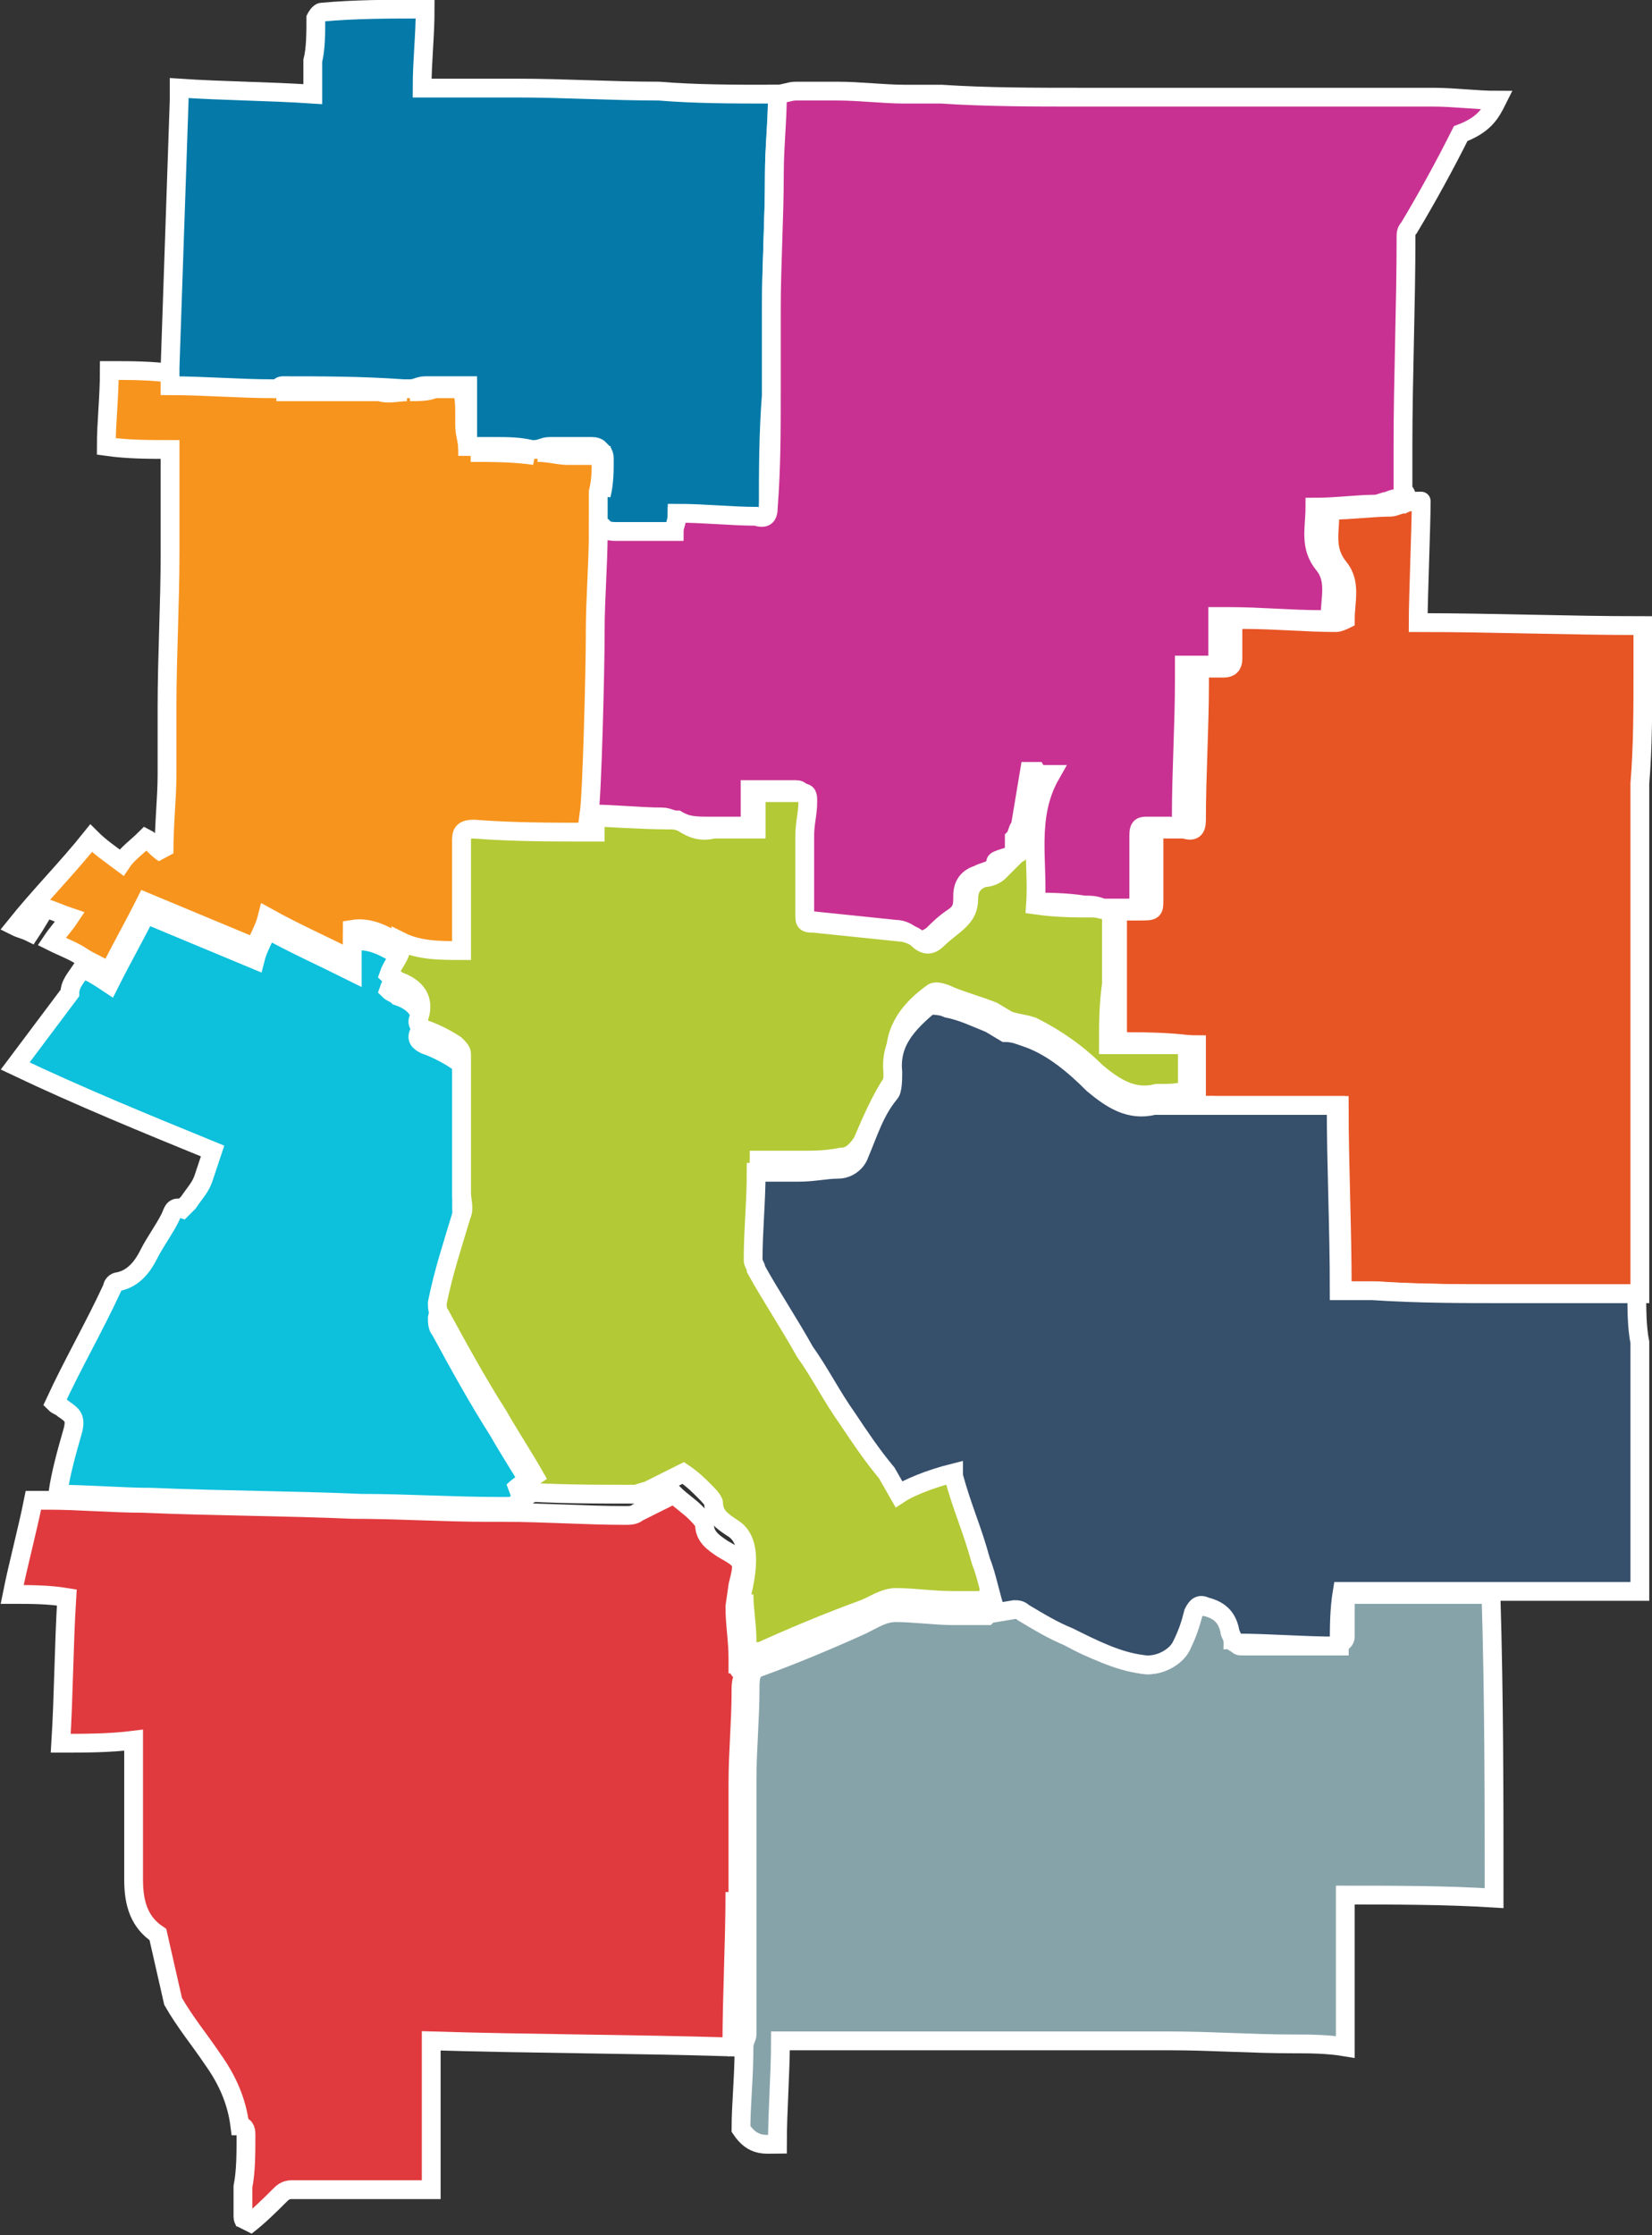 <?xml version="1.0" encoding="utf-8"?>
<!-- Generator: Adobe Illustrator 27.0.0, SVG Export Plug-In . SVG Version: 6.00 Build 0)  -->
<svg version="1.1" id="Layer_1" xmlns="http://www.w3.org/2000/svg" xmlns:xlink="http://www.w3.org/1999/xlink" x="0px" y="0px"
	 viewBox="0 0 54.4 73.6" style="enable-background:new 0 0 54.4 73.6;" xml:space="preserve">
<rect x="0" y="0" width="54.4" height="73.6" fill="#333333" stroke="none"/>
<style type="text/css">
	.st0{fill:#E75525;}
	.st1{fill:none;stroke:#FFFFFF;stroke-width:0.619;stroke-linecap:round;stroke-miterlimit:2;}
	.st2{fill:#F7941D;}
	.st3{fill:#0DC0DC;}
	.st4{fill:#87A3AA;}
	.st5{fill:#E03A3E;}
	.st6{fill:#676868;}
	.st7{fill:#057AA8;}
	.st8{fill:#C83192;}
	.st9{fill:#587788;}
	.st10{fill:#B3C935;}
	.st11{fill:#364F6B;}
</style>
<path class="st0" d="M46.8,16.5c0,0.8-0.1,3.2-0.1,4c2.5,0,4.9,0.1,7.4,0.1c0,0.5,0,1,0,1.5c0,1.2,0,2.5-0.1,3.7c0,1.8,0,3.5,0,5.3
	c0,1.3,0,2.6,0,3.9c0,2.4,0,4.8,0,7.2c0,0.1,0,0.2,0,0.4c-1.4,0-2.8,0-4.2,0c-1.5,0-3,0-4.5-0.1c-0.4,0-0.7,0-1.1,0
	c0-2.1-0.1-4.1-0.1-6.1c-1.3,0-2.6,0-3.9,0c-0.3,0-0.6,0-0.8,0c0-0.7,0-1.4,0-2c-0.8,0-1.5-0.1-2.2-0.1c-0.3,0-0.4-0.1-0.4-0.4
	c0-0.5,0-1,0-1.5c0-0.8,0-1.6,0-2.4c0.2,0,0.5,0,0.7,0c0.5,0,0.5,0,0.5-0.4c0-0.7,0-1.3,0-2c0-0.3,0.1-0.3,0.3-0.3
	c0.2,0,0.5,0,0.7,0c0.3,0.1,0.4,0,0.4-0.3c0-1.5,0.1-3,0.1-4.5c0-0.1,0-0.3,0-0.5c0.3,0,0.5,0,0.8,0c0.2,0,0.3-0.1,0.3-0.3
	c0-0.4,0-0.8,0-1.3c0.2,0,0.3,0,0.4,0c1,0,2,0.1,3,0.1c0.1,0,0.3-0.1,0.3-0.1c0-0.6,0.2-1.2-0.2-1.7c-0.5-0.6-0.3-1.2-0.3-1.9
	c0.7,0,1.4-0.1,2-0.1c0.1,0,0.3-0.1,0.4-0.1C46.4,16.5,46.6,16.5,46.8,16.5"/>
<path class="st1" d="M46.8,16.5c0,0.8-0.1,3.2-0.1,4c2.5,0,4.9,0.1,7.4,0.1c0,0.5,0,1,0,1.5c0,1.2,0,2.5-0.1,3.7c0,1.8,0,3.5,0,5.3
	c0,1.3,0,2.6,0,3.9c0,2.4,0,4.8,0,7.2c0,0.1,0,0.2,0,0.4c-1.4,0-2.8,0-4.2,0c-1.5,0-3,0-4.5-0.1c-0.4,0-0.7,0-1.1,0
	c0-2.1-0.1-4.1-0.1-6.1c-1.3,0-2.6,0-3.9,0c-0.3,0-0.6,0-0.8,0c0-0.7,0-1.4,0-2c-0.8,0-1.5-0.1-2.2-0.1c-0.3,0-0.4-0.1-0.4-0.4
	c0-0.5,0-1,0-1.5c0-0.8,0-1.6,0-2.4c0.2,0,0.5,0,0.7,0c0.5,0,0.5,0,0.5-0.4c0-0.7,0-1.3,0-2c0-0.3,0.1-0.3,0.3-0.3
	c0.2,0,0.5,0,0.7,0c0.3,0.1,0.4,0,0.4-0.3c0-1.5,0.1-3,0.1-4.5c0-0.1,0-0.3,0-0.5c0.3,0,0.5,0,0.8,0c0.2,0,0.3-0.1,0.3-0.3
	c0-0.4,0-0.8,0-1.3c0.2,0,0.3,0,0.4,0c1,0,2,0.1,3,0.1c0.1,0,0.3-0.1,0.3-0.1c0-0.6,0.2-1.2-0.2-1.7c-0.5-0.6-0.3-1.2-0.3-1.9
	c0.7,0,1.4-0.1,2-0.1c0.1,0,0.3-0.1,0.4-0.1C46.4,16.5,46.6,16.5,46.8,16.5"/>
<path class="st2" d="M19.8,17.6v0.1c0,1.1-0.1,2.2-0.1,3.3v0.1c0,1.1,0,2.3,0,3.4c0,1-0.1,2-0.1,3c-0.1,0-0.2,0-0.2,0
	c-1.3,0-2.5,0-3.8-0.1c-0.3,0-0.4,0.1-0.4,0.3c0,0.9,0,1.9,0,2.8c0,0.3,0,0.6,0,0.9c-0.7,0-1.4,0-2-0.3c-0.5-0.3-1-0.6-1.6-0.5
	c0,0.3,0,0.7,0,1c-1-0.5-1.9-0.9-2.8-1.4c-0.1,0.4-0.3,0.7-0.4,1c-1.2-0.5-2.4-1-3.6-1.5C4.4,30.5,4,31.2,3.6,32
	c-0.3-0.2-0.6-0.3-0.9-0.5s-0.6-0.3-1-0.5c0.2-0.3,0.4-0.5,0.6-0.8C2,30.1,1.8,30,1.5,29.9c-0.2,0.3-0.3,0.5-0.5,0.8
	c-0.2-0.1-0.3-0.1-0.5-0.2c0.8-1,1.7-1.9,2.5-2.9c0.3,0.3,0.6,0.5,1,0.8c0.2-0.3,0.5-0.5,0.8-0.8c0.2,0.1,0.3,0.3,0.6,0.5
	c0-1,0.1-1.8,0.1-2.6c0-0.7,0-1.5,0-2.2c0-1.7,0.1-3.4,0.1-5.1c0-1.1,0-2.1,0-3.2c0-0.1,0-0.1,0-0.2c-0.7,0-1.4,0-2.1-0.1
	c0-0.8,0.1-1.6,0.1-2.5c0.7,0,1.4,0,2.1,0.1c1.1,0,2.3,0.1,3.4,0.1h0.1c1.1,0,2.2,0,3.3,0.1c0.3,0,0.6,0,0.9,0h0.1
	c0.3,0,0.6,0.1,0.9,0c0.9-0.1,0.9,0,1,0.8c0,0.1,0,0.3,0,0.4c0,0.3,0,0.5,0.1,0.8l0,0l0,0c0.7,0,1.4,0,2.2,0h0.1c0.3,0,0.6,0,1,0.1
	c0.4,0,0.7,0,1.1,0c0,0.5,0,0.9,0,1.3C19.8,16.7,19.8,17.1,19.8,17.6C19.8,17.5,19.8,17.6,19.8,17.6"/>
<path class="st1" d="M19.8,17.6v0.1c0,1.1-0.1,2.2-0.1,3.3v0.1c0,1.1,0,2.3,0,3.4c0,1-0.1,2-0.1,3c-0.1,0-0.2,0-0.2,0
	c-1.3,0-2.5,0-3.8-0.1c-0.3,0-0.4,0.1-0.4,0.3c0,0.9,0,1.9,0,2.8c0,0.3,0,0.6,0,0.9c-0.7,0-1.4,0-2-0.3c-0.5-0.3-1-0.6-1.6-0.5
	c0,0.3,0,0.7,0,1c-1-0.5-1.9-0.9-2.8-1.4c-0.1,0.4-0.3,0.7-0.4,1c-1.2-0.5-2.4-1-3.6-1.5C4.4,30.5,4,31.2,3.6,32
	c-0.3-0.2-0.6-0.3-0.9-0.5s-0.6-0.3-1-0.5c0.2-0.3,0.4-0.5,0.6-0.8C2,30.1,1.8,30,1.5,29.9c-0.2,0.3-0.3,0.5-0.5,0.8
	c-0.2-0.1-0.3-0.1-0.5-0.2c0.8-1,1.7-1.9,2.5-2.9c0.3,0.3,0.6,0.5,1,0.8c0.2-0.3,0.5-0.5,0.8-0.8c0.2,0.1,0.3,0.3,0.6,0.5
	c0-1,0.1-1.8,0.1-2.6c0-0.7,0-1.5,0-2.2c0-1.7,0.1-3.4,0.1-5.1c0-1.1,0-2.1,0-3.2c0-0.1,0-0.1,0-0.2c-0.7,0-1.4,0-2.1-0.1
	c0-0.8,0.1-1.6,0.1-2.5c0.7,0,1.4,0,2.1,0.1c1.1,0,2.3,0.1,3.4,0.1h0.1c1.1,0,2.2,0,3.3,0.1c0.3,0,0.6,0,0.9,0h0.1
	c0.3,0,0.6,0.1,0.9,0c0.9-0.1,0.9,0,1,0.8c0,0.1,0,0.3,0,0.4c0,0.3,0,0.5,0.1,0.8l0,0l0,0c0.7,0,1.4,0,2.2,0h0.1c0.3,0,0.6,0,1,0.1
	c0.4,0,0.7,0,1.1,0c0,0.5,0,0.9,0,1.3C19.8,16.7,19.8,17.1,19.8,17.6C19.8,17.5,19.8,17.6,19.8,17.6z"/>
<path class="st3" d="M2.7,31.9C3,32,3.3,32.2,3.6,32.4c0.4-0.8,0.8-1.5,1.2-2.3c1.2,0.5,2.4,1,3.6,1.5c0.1-0.4,0.3-0.7,0.4-1
	c0.9,0.5,1.8,0.9,2.8,1.4c0-0.4,0-0.7,0-1c0.6-0.1,1.1,0.2,1.6,0.5c0,0.1,0,0.2,0,0.3c-0.1,0.3-0.3,0.5-0.4,0.8
	c0.1,0.1,0.2,0.1,0.3,0.2c0.6,0.2,0.9,0.6,0.7,1.2c-0.1,0.2,0,0.3,0.2,0.4c0.3,0.1,0.7,0.3,1,0.5c0.1,0,0.2,0.2,0.2,0.3
	c0,0.4,0,0.7,0,1.1c0,1.2,0,2.3,0,3.5c0,0.2,0.1,0.5,0,0.7c-0.3,1-0.6,1.9-0.8,2.9c0,0.1,0,0.3,0.1,0.4c0.6,1.1,1.2,2.2,1.9,3.3
	c0.4,0.7,0.8,1.3,1.2,2c-0.3,0.2-0.5,0.3-0.7,0.5c-0.2,0-0.3,0-0.5,0c-1.5,0-3-0.1-4.5-0.1c-2.3-0.1-4.6-0.1-6.9-0.2
	c-1,0-2.1-0.1-3.1-0.1c0.1-0.7,0.3-1.4,0.5-2.1c0.1-0.4,0-0.5-0.3-0.7c-0.1-0.1-0.2-0.1-0.3-0.2c0.6-1.3,1.3-2.5,1.9-3.8
	c0-0.1,0.1-0.2,0.2-0.2c0.5-0.1,0.8-0.5,1-0.9s0.5-0.8,0.7-1.2c0.1-0.2,0.1-0.4,0.4-0.3c0,0,0.1-0.1,0.2-0.2
	c0.2-0.3,0.4-0.5,0.5-0.8s0.2-0.6,0.3-0.9c-2.2-0.9-4.4-1.8-6.5-2.8c0.6-0.8,1.2-1.6,1.8-2.4C2.3,32.4,2.5,32.2,2.7,31.9"/>
<path class="st1" d="M2.7,31.9C3,32,3.3,32.2,3.6,32.4c0.4-0.8,0.8-1.5,1.2-2.3c1.2,0.5,2.4,1,3.6,1.5c0.1-0.4,0.3-0.7,0.4-1
	c0.9,0.5,1.8,0.9,2.8,1.4c0-0.4,0-0.7,0-1c0.6-0.1,1.1,0.2,1.6,0.5c0,0.1,0,0.2,0,0.3c-0.1,0.3-0.3,0.5-0.4,0.8
	c0.1,0.1,0.2,0.1,0.3,0.2c0.6,0.2,0.9,0.6,0.7,1.2c-0.1,0.2,0,0.3,0.2,0.4c0.3,0.1,0.7,0.3,1,0.5c0.1,0,0.2,0.2,0.2,0.3
	c0,0.4,0,0.7,0,1.1c0,1.2,0,2.3,0,3.5c0,0.2,0.1,0.5,0,0.7c-0.3,1-0.6,1.9-0.8,2.9c0,0.1,0,0.3,0.1,0.4c0.6,1.1,1.2,2.2,1.9,3.3
	c0.4,0.7,0.8,1.3,1.2,2c-0.3,0.2-0.5,0.3-0.7,0.5c-0.2,0-0.3,0-0.5,0c-1.5,0-3-0.1-4.5-0.1c-2.3-0.1-4.6-0.1-6.9-0.2
	c-1,0-2.1-0.1-3.1-0.1c0.1-0.7,0.3-1.4,0.5-2.1c0.1-0.4,0-0.5-0.3-0.7c-0.1-0.1-0.2-0.1-0.3-0.2c0.6-1.3,1.3-2.5,1.9-3.8
	c0-0.1,0.1-0.2,0.2-0.2c0.5-0.1,0.8-0.5,1-0.9s0.5-0.8,0.7-1.2c0.1-0.2,0.1-0.4,0.4-0.3c0,0,0.1-0.1,0.2-0.2
	c0.2-0.3,0.4-0.5,0.5-0.8s0.2-0.6,0.3-0.9c-2.2-0.9-4.4-1.8-6.5-2.8c0.6-0.8,1.2-1.6,1.8-2.4C2.3,32.4,2.5,32.2,2.7,31.9z"/>
<path class="st4" d="M49.4,52.5c-1.4,0-2.8,0-4.2,0c-0.3,0-0.5,0-0.8,0c-0.2,0-0.3,0.1-0.3,0.3c0,0.4,0,0.8,0,1.2
	c0,0.1-0.1,0.2-0.2,0.2c-1,0-2,0-3,0c-0.1,0-0.1,0-0.2-0.1l0,0l0,0l0,0c0,0,0-0.1-0.1-0.1l0,0c0-0.1-0.1-0.2-0.1-0.3
	c-0.1-0.5-0.4-0.7-0.8-0.8c-0.2,0-0.3,0-0.4,0.2c-0.1,0.4-0.3,0.7-0.4,1.1c-0.2,0.4-0.8,0.7-1.3,0.6c-0.9-0.2-1.7-0.5-2.4-0.9
	c-0.5-0.3-1.1-0.7-1.6-1c-0.1,0-0.6,0.1-0.7,0.1c0,0,0,0,0,0.1c0-0.1,0-0.1,0-0.2c-0.1,0-0.2,0-0.3,0c0,0.1,0,0.2-0.1,0.3
	c-0.4,0-0.8,0-1.1,0c-0.6,0-1.3-0.1-1.9-0.1c-0.4,0-0.7,0.2-1.1,0.4c-1.1,0.5-2.3,1-3.4,1.4c-0.3,0.1-0.3,0.4-0.3,0.7
	c0,1-0.1,2-0.1,3c0,1.1,0,2.3,0,3.4s0,2.1,0,3.2c0,0.6,0,1.2,0,1.8c0,0.1-0.1,0.2-0.1,0.4c0,1-0.1,1.9-0.1,2.7
	c0.4,0.6,0.8,0.5,1.2,0.5c0-1.1,0.1-2.3,0.1-3.4c1.2,0,2.4,0,3.6,0l0,0h0.8c0.5,0,1.1,0,1.6,0c2.3,0,4.6,0,6.8,0
	c1.4,0,2.7,0.1,4.1,0.1c0.5,0,1.1,0,1.7,0.1c0-1.7,0-3.3,0-5c1.6,0,3.3,0,4.9,0.1c0-3.3,0-6.6-0.1-9.9
	C49.2,52.5,49.3,52.5,49.4,52.5"/>
<path class="st1" d="M49.4,52.5c-1.4,0-2.8,0-4.2,0c-0.3,0-0.5,0-0.8,0c-0.2,0-0.3,0.1-0.3,0.3c0,0.4,0,0.8,0,1.2
	c0,0.1-0.1,0.2-0.2,0.2c-1,0-2,0-3,0c-0.1,0-0.1,0-0.2-0.1l0,0l0,0l0,0c0,0,0-0.1-0.1-0.1l0,0c0-0.1-0.1-0.2-0.1-0.3
	c-0.1-0.5-0.4-0.7-0.8-0.8c-0.2,0-0.3,0-0.4,0.2c-0.1,0.4-0.3,0.7-0.4,1.1c-0.2,0.4-0.8,0.7-1.3,0.6c-0.9-0.2-1.7-0.5-2.4-0.9
	c-0.5-0.3-1.1-0.7-1.6-1c-0.1,0-0.6,0.1-0.7,0.1c0,0,0,0,0,0.1c0-0.1,0-0.1,0-0.2c-0.1,0-0.2,0-0.3,0c0,0.1,0,0.2-0.1,0.3
	c-0.4,0-0.8,0-1.1,0c-0.6,0-1.3-0.1-1.9-0.1c-0.4,0-0.7,0.2-1.1,0.4c-1.1,0.5-2.3,1-3.4,1.4c-0.3,0.1-0.3,0.4-0.3,0.7
	c0,1-0.1,2-0.1,3c0,1.1,0,2.3,0,3.4s0,2.1,0,3.2c0,0.6,0,1.2,0,1.8c0,0.1-0.1,0.2-0.1,0.4c0,1-0.1,1.9-0.1,2.7
	c0.4,0.6,0.8,0.5,1.2,0.5c0-1.1,0.1-2.3,0.1-3.4c1.2,0,2.4,0,3.6,0l0,0h0.8c0.5,0,1.1,0,1.6,0c2.3,0,4.6,0,6.8,0
	c1.4,0,2.7,0.1,4.1,0.1c0.5,0,1.1,0,1.7,0.1c0-1.7,0-3.3,0-5c1.6,0,3.3,0,4.9,0.1c0-3.3,0-6.6-0.1-9.9
	C49.2,52.5,49.3,52.5,49.4,52.5z"/>
<path class="st5" d="M5.7,65.9L5.7,65.9c0.4,0.7,0.9,1.3,1.3,1.9c0.5,0.7,0.8,1.4,0.9,2.2c0.2,0,0.2,0.2,0.2,0.3
	c0,0.6,0,1.2-0.1,1.7c0,0.3,0,0.7,0,1c0,0.1,0.1,0.2,0.1,0.3c0.4-0.3,0.8-0.7,1.1-1c0.1-0.1,0.2-0.2,0.4-0.2c0.3,0,0.7,0,1.1,0
	c1.1,0,2.1,0,3.2,0c0.1,0,0.2,0,0.3,0c0-1.6,0-3.2,0-4.9c3.3,0.1,6.6,0.1,9.9,0.2c0-1.7,0.1-3.4,0.1-5.1c0,1.7-0.1,3.4-0.1,5.1
	c0,0,0,0,0.1,0.1c0-0.1,0.1-0.2,0.1-0.4c0-0.6,0-1.2,0-1.8c0-1.1,0-2.1,0-3.2s0-2.3,0-3.4c0-1,0.1-2,0.1-3c0-0.3,0-0.5,0.3-0.7
	c-0.1-0.1-0.3,0.2-0.4-0.1c0,0.1,0,0.1,0,0.2c0-0.1,0-0.1,0-0.2s0-0.2,0-0.3c0-0.6-0.1-1.1-0.1-1.7l0.1-0.7c0.2-0.8,0.2-0.8-0.5-1.2
	c-0.3-0.2-0.6-0.4-0.6-0.8c0-0.1-0.2-0.3-0.3-0.4c-0.2-0.2-0.5-0.4-0.7-0.6c-0.4,0.2-0.8,0.4-1.2,0.6c-0.1,0.1-0.3,0.1-0.4,0.1
	c-1.3,0-2.7-0.1-4-0.1c-0.2,0-0.3,0-0.5,0c-1.5,0-3-0.1-4.5-0.1c-2.3-0.1-4.6-0.1-6.9-0.2c-1,0-2.1-0.1-3.1-0.1c-0.2,0-0.3,0-0.5,0
	c-0.2,1-0.5,2.1-0.7,3.1c0.6,0,1.2,0,1.8,0.1c-0.1,1.6-0.1,3.2-0.2,4.8c0.8,0,1.6,0,2.4-0.1c0,0.1,0,0.1,0,0.1c0,1.5,0,3,0,4.5
	c0,0.8,0.2,1.4,0.8,1.8L5.7,65.9z"/>
<path class="st1" d="M5.7,65.9L5.7,65.9c0.4,0.7,0.9,1.3,1.3,1.9c0.5,0.7,0.8,1.4,0.9,2.2c0.2,0,0.2,0.2,0.2,0.3
	c0,0.6,0,1.2-0.1,1.7c0,0.3,0,0.7,0,1c0,0.1,0.1,0.2,0.1,0.3c0.4-0.3,0.8-0.7,1.1-1c0.1-0.1,0.2-0.2,0.4-0.2c0.3,0,0.7,0,1.1,0
	c1.1,0,2.1,0,3.2,0c0.1,0,0.2,0,0.3,0c0-1.6,0-3.2,0-4.9c3.3,0.1,6.6,0.1,9.9,0.2c0-1.7,0.1-3.4,0.1-5.1c0,1.7-0.1,3.4-0.1,5.1
	c0,0,0,0,0.1,0.1c0-0.1,0.1-0.2,0.1-0.4c0-0.6,0-1.2,0-1.8c0-1.1,0-2.1,0-3.2s0-2.3,0-3.4c0-1,0.1-2,0.1-3c0-0.3,0-0.5,0.3-0.7
	c-0.1-0.1-0.3,0.2-0.4-0.1c0,0.1,0,0.1,0,0.2c0-0.1,0-0.1,0-0.2s0-0.2,0-0.3c0-0.6-0.1-1.1-0.1-1.7l0.1-0.7c0.2-0.8,0.2-0.8-0.5-1.2
	c-0.3-0.2-0.6-0.4-0.6-0.8c0-0.1-0.2-0.3-0.3-0.4c-0.2-0.2-0.5-0.4-0.7-0.6c-0.4,0.2-0.8,0.4-1.2,0.6c-0.1,0.1-0.3,0.1-0.4,0.1
	c-1.3,0-2.7-0.1-4-0.1c-0.2,0-0.3,0-0.5,0c-1.5,0-3-0.1-4.5-0.1c-2.3-0.1-4.6-0.1-6.9-0.2c-1,0-2.1-0.1-3.1-0.1c-0.2,0-0.3,0-0.5,0
	c-0.2,1-0.5,2.1-0.7,3.1c0.6,0,1.2,0,1.8,0.1c-0.1,1.6-0.1,3.2-0.2,4.8c0.8,0,1.6,0,2.4-0.1c0,0.1,0,0.1,0,0.1c0,1.5,0,3,0,4.5
	c0,0.8,0.2,1.4,0.8,1.8L5.7,65.9z"/>
<path class="st6" d="M53.9,45.4c0-0.4,0-0.8,0-1.2C53.9,44.7,53.9,45,53.9,45.4"/>
<path class="st1" d="M53.9,45.4c0-0.4,0-0.8,0-1.2C53.9,44.7,53.9,45,53.9,45.4z"/>
<path class="st6" d="M39,36.4c0-0.2,0.1-0.3,0.1-0.5c0-0.4,0-0.8,0-1.2c0-0.2-0.1-0.3-0.3-0.3c-0.7,0-1.4,0-2.1,0
	c-0.1,0-0.1,0-0.2,0c0-0.7,0-1.3,0.1-2c0,0.5,0,1,0,1.5c0,0.3,0.1,0.4,0.4,0.4c0.7,0,1.4,0,2.2,0.1c0,0.6,0,1.3,0,2
	c0.3,0,0.6,0,0.8,0C39.7,36.4,39.4,36.4,39,36.4"/>
<path class="st1" d="M39,36.4c0-0.2,0.1-0.3,0.1-0.5c0-0.4,0-0.8,0-1.2c0-0.2-0.1-0.3-0.3-0.3c-0.7,0-1.4,0-2.1,0
	c-0.1,0-0.1,0-0.2,0c0-0.7,0-1.3,0.1-2c0,0.5,0,1,0,1.5c0,0.3,0.1,0.4,0.4,0.4c0.7,0,1.4,0,2.2,0.1c0,0.6,0,1.3,0,2
	c0.3,0,0.6,0,0.8,0C39.7,36.4,39.4,36.4,39,36.4z"/>
<path class="st7" d="M26.1,3.1c-0.2,0-0.5,0-0.7,0c-1.2,0-2.5,0-3.7-0.1c-1.6,0-3.1-0.1-4.7-0.1c-0.6,0-1.1,0-1.7,0
	c-0.4,0-0.9,0-1.4,0C13.9,2,14,1.2,14,0.3c-0.1,0-0.1,0-0.1,0c-1.1,0-2.2,0-3.3,0.1c-0.1,0-0.2,0.2-0.2,0.2c0,0.5,0,1-0.1,1.4
	c0,0.3,0,0.7,0,1.1l0,0C8.8,3,7.4,3,5.9,2.9c0,0.2,0,0.3,0,0.4c-0.1,2.9-0.2,5.9-0.3,8.8c0,0.2,0,0.4,0,0.6c1.1,0,2.3,0.1,3.4,0.1
	h0.1c0.1,0,0.1-0.1,0.2-0.1c1.3,0,2.6,0,4,0.1h0.1h0.1c0.2,0,0.3-0.1,0.5-0.1c0.4,0,0.9,0,1.4,0c0,0.7,0,1.4,0,2l0,0l0,0
	c0.3,0,0.6,0,0.9,0c0.4,0,0.8,0,1.2,0.1h0.1c0.2,0,0.3-0.1,0.5-0.1c0.5,0,0.9,0,1.4,0c0.2,0,0.3,0.1,0.3,0.3c0,0.4,0,0.8-0.1,1.2
	c0,0.4,0,0.8,0,1.2l0.1,0.1h0.1c0.1,0,0.3,0.1,0.4,0.1c0.4,0,0.8,0,1.2,0c0.2,0,0.5,0,0.7,0c0-0.2,0.1-0.4,0.1-0.6
	c0.9,0,1.7,0.1,2.6,0.1c0.3,0,0.4-0.1,0.4-0.3c0-1.3,0-2.5,0.1-3.8c0-0.9,0-1.8,0-2.7c0-1.5,0.1-3,0.1-4.5c0-0.9,0.1-1.7,0.1-2.6
	C25.7,3.2,25.9,3.1,26.1,3.1"/>
<path class="st1" d="M26.1,3.1c-0.2,0-0.5,0-0.7,0c-1.2,0-2.5,0-3.7-0.1c-1.6,0-3.1-0.1-4.7-0.1c-0.6,0-1.1,0-1.7,0
	c-0.4,0-0.9,0-1.4,0C13.9,2,14,1.2,14,0.3c-0.1,0-0.1,0-0.1,0c-1.1,0-2.2,0-3.3,0.1c-0.1,0-0.2,0.2-0.2,0.2c0,0.5,0,1-0.1,1.4
	c0,0.3,0,0.7,0,1.1l0,0C8.8,3,7.4,3,5.9,2.9c0,0.2,0,0.3,0,0.4c-0.1,2.9-0.2,5.9-0.3,8.8c0,0.2,0,0.4,0,0.6c1.1,0,2.3,0.1,3.4,0.1
	h0.1c0.1,0,0.1-0.1,0.2-0.1c1.3,0,2.6,0,4,0.1h0.1h0.1c0.2,0,0.3-0.1,0.5-0.1c0.4,0,0.9,0,1.4,0c0,0.7,0,1.4,0,2l0,0l0,0
	c0.3,0,0.6,0,0.9,0c0.4,0,0.8,0,1.2,0.1h0.1c0.2,0,0.3-0.1,0.5-0.1c0.5,0,0.9,0,1.4,0c0.2,0,0.3,0.1,0.3,0.3c0,0.4,0,0.8-0.1,1.2
	c0,0.4,0,0.8,0,1.2l0.1,0.1h0.1c0.1,0,0.3,0.1,0.4,0.1c0.4,0,0.8,0,1.2,0c0.2,0,0.5,0,0.7,0c0-0.2,0.1-0.4,0.1-0.6
	c0.9,0,1.7,0.1,2.6,0.1c0.3,0,0.4-0.1,0.4-0.3c0-1.3,0-2.5,0.1-3.8c0-0.9,0-1.8,0-2.7c0-1.5,0.1-3,0.1-4.5c0-0.9,0.1-1.7,0.1-2.6
	C25.7,3.2,25.9,3.1,26.1,3.1z"/>
<path class="st8" d="M49.3,3.3c-0.7,0-1.4-0.1-2.1-0.1c-2.6,0-5.3,0-7.9,0c-1.2,0-2.5,0-3.7,0c-1.5,0-3.1,0-4.6-0.1l0,0
	c-0.4,0-1,0-1.2,0c-0.7,0-1.5-0.1-2.2-0.1c-0.5,0-0.9,0-1.4,0c-0.2,0-0.4,0.1-0.6,0.1c0,0.9-0.1,1.7-0.1,2.6c0,1.5-0.1,3-0.1,4.5
	c0,0.9,0,1.8,0,2.7c0,1.3,0,2.5-0.1,3.8c0,0.3-0.1,0.4-0.4,0.3c-0.8,0-1.7-0.1-2.6-0.1c0,0.3-0.1,0.4-0.1,0.6c-0.2,0-0.5,0-0.7,0
	c-0.4,0-0.8,0-1.2,0c-0.1,0-0.3,0-0.4-0.1h-0.1c0,0,0,0-0.1,0v0.1c0,0.1,0,0.2,0,0.3c0-0.1,0-0.2,0-0.3c0,1.1-0.1,2.2-0.1,3.3v0.1
	c0,1.1-0.1,5.2-0.2,5.9c0.8,0,1.7,0.1,2.4,0.1c0.2,0,0.3,0.1,0.5,0.1c0.3,0.2,0.7,0.2,1,0.2c0.2,0,0.5,0,0.7,0s0.4,0,0.7,0
	c0-0.4,0-0.8,0-1.2c0.5,0,1,0,1.5,0c0.2,0,0.2,0.1,0.2,0.3c0,0.4-0.1,0.7-0.1,1.1c0,0.9,0,1.8,0,2.7c0,0.2,0.1,0.2,0.3,0.2
	c1,0.1,1.9,0.2,2.9,0.3c0.2,0,0.4,0.1,0.5,0.2c0.3,0.2,0.4,0.2,0.7,0c0.2-0.2,0.4-0.4,0.7-0.6c0.3-0.2,0.3-0.4,0.3-0.7
	c0-0.4,0.2-0.6,0.5-0.7c0.2-0.1,0.3-0.1,0.5-0.2c0-0.1,0.1-0.1,0.1-0.2c-0.1-0.1,0.6-0.2,0.6-0.3c0-0.2,0-0.3,0-0.5
	c0.1-0.1,0.1-0.3,0.2-0.4c0.1-0.6,0.2-1.2,0.3-1.8c0.1,0,0.2,0,0.4,0c-0.9,1.4-0.4,2.9-0.5,4.3c0.6,0,1.3,0,1.9,0.1
	c0.2,0,0.4,0,0.6,0.1c0.2,0,0.5,0,0.7,0c0.5,0,0.5,0,0.5-0.4c0-0.7,0-1.3,0-2c0-0.3,0.1-0.3,0.3-0.3c0.2,0,0.5,0,0.7,0
	c0.3,0.1,0.4,0,0.4-0.3c0-1.5,0.1-3,0.1-4.5c0-0.1,0-0.3,0-0.5c0.3,0,0.5,0,0.8,0c0.2,0,0.3-0.1,0.3-0.3c0-0.4,0-0.8,0-1.3
	c0.2,0,0.3,0,0.4,0c1,0,2,0.1,3,0.1c0.1,0,0.3-0.1,0.3-0.1c0-0.6,0.2-1.2-0.2-1.7c-0.5-0.6-0.3-1.2-0.3-1.9c0.7,0,1.4-0.1,2-0.1
	c0.1,0,0.3-0.1,0.4-0.1c0.2-0.1,0.4-0.1,0.6-0.2c0-0.1-0.1-0.1-0.1-0.2c0-0.5,0-0.9,0-1.4c0-2.3,0.1-4.6,0.1-6.9
	c0-0.1,0-0.2,0.1-0.3c0.6-1,1.2-2.1,1.7-3.1C48.9,4.1,49.1,3.7,49.3,3.3"/>
<path class="st1" d="M49.3,3.3c-0.7,0-1.4-0.1-2.1-0.1c-2.6,0-5.3,0-7.9,0c-1.2,0-2.5,0-3.7,0c-1.5,0-3.1,0-4.6-0.1l0,0
	c-0.4,0-1,0-1.2,0c-0.7,0-1.5-0.1-2.2-0.1c-0.5,0-0.9,0-1.4,0c-0.2,0-0.4,0.1-0.6,0.1c0,0.9-0.1,1.7-0.1,2.6c0,1.5-0.1,3-0.1,4.5
	c0,0.9,0,1.8,0,2.7c0,1.3,0,2.5-0.1,3.8c0,0.3-0.1,0.4-0.4,0.3c-0.8,0-1.7-0.1-2.6-0.1c0,0.3-0.1,0.4-0.1,0.6c-0.2,0-0.5,0-0.7,0
	c-0.4,0-0.8,0-1.2,0c-0.1,0-0.3,0-0.4-0.1h-0.1c0,0,0,0-0.1,0v0.1c0,0.1,0,0.2,0,0.3c0-0.1,0-0.2,0-0.3c0,1.1-0.1,2.2-0.1,3.3v0.1
	c0,1.1-0.1,5.2-0.2,5.9c0.8,0,1.7,0.1,2.4,0.1c0.2,0,0.3,0.1,0.5,0.1c0.3,0.2,0.7,0.2,1,0.2c0.2,0,0.5,0,0.7,0s0.4,0,0.7,0
	c0-0.4,0-0.8,0-1.2c0.5,0,1,0,1.5,0c0.2,0,0.2,0.1,0.2,0.3c0,0.4-0.1,0.7-0.1,1.1c0,0.9,0,1.8,0,2.7c0,0.2,0.1,0.2,0.3,0.2
	c1,0.1,1.9,0.2,2.9,0.3c0.2,0,0.4,0.1,0.5,0.2c0.3,0.2,0.4,0.2,0.7,0c0.2-0.2,0.4-0.4,0.7-0.6c0.3-0.2,0.3-0.4,0.3-0.7
	c0-0.4,0.2-0.6,0.5-0.7c0.2-0.1,0.3-0.1,0.5-0.2c0-0.1,0.1-0.1,0.1-0.2c-0.1-0.1,0.6-0.2,0.6-0.3c0-0.2,0-0.3,0-0.5
	c0.1-0.1,0.1-0.3,0.2-0.4c0.1-0.6,0.2-1.2,0.3-1.8c0.1,0,0.2,0,0.4,0c-0.9,1.4-0.4,2.9-0.5,4.3c0.6,0,1.3,0,1.9,0.1
	c0.2,0,0.4,0,0.6,0.1c0.2,0,0.5,0,0.7,0c0.5,0,0.5,0,0.5-0.4c0-0.7,0-1.3,0-2c0-0.3,0.1-0.3,0.3-0.3c0.2,0,0.5,0,0.7,0
	c0.3,0.1,0.4,0,0.4-0.3c0-1.5,0.1-3,0.1-4.5c0-0.1,0-0.3,0-0.5c0.3,0,0.5,0,0.8,0c0.2,0,0.3-0.1,0.3-0.3c0-0.4,0-0.8,0-1.3
	c0.2,0,0.3,0,0.4,0c1,0,2,0.1,3,0.1c0.1,0,0.3-0.1,0.3-0.1c0-0.6,0.2-1.2-0.2-1.7c-0.5-0.6-0.3-1.2-0.3-1.9c0.7,0,1.4-0.1,2-0.1
	c0.1,0,0.3-0.1,0.4-0.1c0.2-0.1,0.4-0.1,0.6-0.2c0-0.1-0.1-0.1-0.1-0.2c0-0.5,0-0.9,0-1.4c0-2.3,0.1-4.6,0.1-6.9
	c0-0.1,0-0.2,0.1-0.3c0.6-1,1.2-2.1,1.7-3.1C48.9,4.1,49.1,3.7,49.3,3.3z"/>
<path class="st6" d="M19.8,17.5C19.8,17.5,19.8,17.6,19.8,17.5C19.8,17.6,19.8,17.6,19.8,17.5C19.8,17.6,19.8,17.5,19.8,17.5"/>
<path class="st1" d="M19.8,17.5C19.8,17.5,19.8,17.6,19.8,17.5C19.8,17.6,19.8,17.6,19.8,17.5C19.8,17.6,19.8,17.5,19.8,17.5z"/>
<path class="st9" d="M9.1,12.9c0.1,0,0.1-0.1,0.2-0.1c1.3,0,2.6,0,4,0.1h0.1c-0.3,0-0.6,0.1-0.9,0C11.3,12.9,10.2,12.9,9.1,12.9"/>
<path class="st1" d="M9.1,12.9c0.1,0,0.1-0.1,0.2-0.1c1.3,0,2.6,0,4,0.1h0.1c-0.3,0-0.6,0.1-0.9,0C11.3,12.9,10.2,12.9,9.1,12.9z"/>
<path class="st9" d="M13.5,12.9c0.2,0,0.3-0.1,0.5-0.1c0.4,0,0.9,0,1.4,0c0,0.7,0,1.4,0,2c0-0.3-0.1-0.5-0.1-0.8c0-0.1,0-0.3,0-0.4
	c0-0.9-0.1-0.9-1-0.8C14.1,12.9,13.8,12.9,13.5,12.9"/>
<path class="st1" d="M13.5,12.9c0.2,0,0.3-0.1,0.5-0.1c0.4,0,0.9,0,1.4,0c0,0.7,0,1.4,0,2c0-0.3-0.1-0.5-0.1-0.8c0-0.1,0-0.3,0-0.4
	c0-0.9-0.1-0.9-1-0.8C14.1,12.9,13.8,12.9,13.5,12.9z"/>
<path class="st9" d="M17.7,14.9c0.2,0,0.3-0.1,0.5-0.1c0.5,0,0.9,0,1.4,0c0.2,0,0.3,0.1,0.3,0.3c0,0.4,0,0.8-0.1,1.2
	c0-0.4,0-0.9,0-1.3c-0.3,0-0.7,0-1.1,0C18.4,15,18.1,14.9,17.7,14.9"/>
<path class="st1" d="M17.7,14.9c0.2,0,0.3-0.1,0.5-0.1c0.5,0,0.9,0,1.4,0c0.2,0,0.3,0.1,0.3,0.3c0,0.4,0,0.8-0.1,1.2
	c0-0.4,0-0.9,0-1.3c-0.3,0-0.7,0-1.1,0C18.4,15,18.1,14.9,17.7,14.9z"/>
<path class="st9" d="M15.5,14.9c0.3,0,0.6,0,0.9,0c0.4,0,0.8,0,1.2,0.1C16.9,14.9,16.2,14.9,15.5,14.9"/>
<path class="st1" d="M15.5,14.9c0.3,0,0.6,0,0.9,0c0.4,0,0.8,0,1.2,0.1C16.9,14.9,16.2,14.9,15.5,14.9z"/>
<path class="st6" d="M40.7,54.1c1.1,0,2.2,0.1,3.4,0.1c0-0.6,0-1.2,0.1-1.8c0.4,0,0.8,0,1.2,0c-0.3,0-0.5,0-0.8,0
	c-0.2,0-0.3,0.1-0.3,0.3c0,0.4,0,0.8,0,1.2c0,0.1-0.1,0.2-0.2,0.2c-1,0-2,0-3,0C40.8,54.1,40.8,54.1,40.7,54.1"/>
<path class="st1" d="M40.7,54.1c1.1,0,2.2,0.1,3.4,0.1c0-0.6,0-1.2,0.1-1.8c0.4,0,0.8,0,1.2,0c-0.3,0-0.5,0-0.8,0
	c-0.2,0-0.3,0.1-0.3,0.3c0,0.4,0,0.8,0,1.2c0,0.1-0.1,0.2-0.2,0.2c-1,0-2,0-3,0C40.8,54.1,40.8,54.1,40.7,54.1z"/>
<path class="st6" d="M40.5,53.6c0,0.1,0.1,0.2,0.1,0.3C40.6,53.8,40.5,53.7,40.5,53.6"/>
<path class="st1" d="M40.5,53.6c0,0.1,0.1,0.2,0.1,0.3C40.6,53.8,40.5,53.7,40.5,53.6z"/>
<path class="st6" d="M40.6,53.9c0,0,0,0.1,0.1,0.1C40.7,54,40.6,54,40.6,53.9"/>
<path class="st1" d="M40.6,53.9c0,0,0,0.1,0.1,0.1C40.7,54,40.6,54,40.6,53.9z"/>
<path class="st6" d="M38.8,36.4C38.9,36.4,38.9,36.4,38.8,36.4C38.9,36.4,38.9,36.4,38.8,36.4"/>
<path class="st1" d="M38.8,36.4C38.9,36.4,38.9,36.4,38.8,36.4C38.9,36.4,38.9,36.4,38.8,36.4z"/>
<path class="st6" d="M37.9,36.4C37.9,36.4,38,36.4,37.9,36.4C38,36.4,37.9,36.4,37.9,36.4"/>
<path class="st1" d="M37.9,36.4C37.9,36.4,38,36.4,37.9,36.4C38,36.4,37.9,36.4,37.9,36.4z"/>
<path class="st10" d="M39.1,35.9c0-0.4,0-0.8,0-1.2c0-0.2-0.1-0.3-0.3-0.3c-0.7,0-1.4,0-2.1,0c-0.1,0-0.1,0-0.2,0c0-0.7,0-1.3,0.1-2
	c0-0.8,0-1.6,0-2.4c-0.2,0-0.4-0.1-0.6-0.1c-0.6,0-1.2,0-1.9-0.1c0.1-1.4-0.3-2.9,0.5-4.3c-0.2,0-0.3,0-0.4,0
	c-0.1,0.6-0.2,1.2-0.3,1.8c-0.1,0.2-0.2,0.5-0.3,0.7c0,0,0,0.1-0.1,0.1l-0.6,0.6c-0.1,0.1-0.3,0.2-0.5,0.2c-0.3,0.1-0.5,0.3-0.5,0.7
	c0,0.3-0.1,0.5-0.3,0.7c-0.2,0.2-0.5,0.4-0.7,0.6s-0.4,0.3-0.7,0c-0.1-0.1-0.4-0.2-0.5-0.2c-1-0.1-1.9-0.2-2.9-0.3
	c-0.2,0-0.3,0-0.3-0.2c0-0.9,0-1.8,0-2.7c0-0.4,0.1-0.7,0.1-1.1c0-0.2,0-0.3-0.2-0.3c-0.5,0-1,0-1.5,0c0,0.4,0,0.8,0,1.2
	c-0.3,0-0.5,0-0.7,0s-0.5,0-0.7,0c-0.4,0.1-0.7,0-1-0.2C22.3,27,22.2,27,22,27c-0.8,0-2.4-0.1-2.4-0.1v0.5h-0.2
	c-1.3,0-2.5,0-3.8-0.1c-0.3,0-0.4,0.1-0.4,0.3c0,0.9,0,1.9,0,2.8c0,0.3,0,0.6,0,0.9c-0.7,0-1.4,0-2-0.3c0,0.1,0,0.2,0,0.3
	c-0.1,0.3-0.3,0.5-0.4,0.8c0.1,0.1,0.2,0.1,0.3,0.2c0.6,0.2,0.9,0.6,0.7,1.2c-0.1,0.2,0,0.3,0.2,0.4c0.3,0.1,0.7,0.3,1,0.5
	c0.1,0.1,0.2,0.2,0.2,0.3c0,0.4,0,0.7,0,1.1c0,1.2,0,2.3,0,3.5c0,0.2,0.1,0.5,0,0.7c-0.3,1-0.6,1.9-0.8,2.9c0,0.1,0,0.3,0.1,0.4
	c0.6,1.1,1.2,2.2,1.9,3.3c0.4,0.7,0.8,1.3,1.2,2c-0.3,0.2-0.5,0.3-0.7,0.5c1.3,0.1,2.7,0.1,4,0.1c0.1,0,0.3-0.1,0.4-0.1
	c0.4-0.2,0.8-0.4,1.2-0.6c0.3,0.2,0.5,0.4,0.7,0.6c0.1,0.1,0.3,0.3,0.3,0.4c0,0.4,0.3,0.6,0.6,0.8c0.7,0.4,0.5,1.5,0.3,2.3
	c0,0,0.1,0,0.1-0.1c0,0.5,0.1,1,0.1,1.5c0,0.1,0,0.2,0,0.3c0.1,0.3,0.2,0,0.4,0.1c1.1-0.5,2.3-1,3.4-1.4c0.3-0.1,0.7-0.4,1.1-0.4
	c0.6,0,1.2,0.1,1.9,0.1c0.4,0,0.7,0,1.1,0c0-0.1,0-0.2,0.1-0.3c0.1,0,0.2,0,0.3,0l0,0c-0.2-0.8-0.4-1.6-0.7-2.4
	c-0.2-0.8-0.5-1.6-0.8-2.4c-0.2,0.1-0.5,0.1-0.7,0.2c0,0,0,0-0.1,0c-0.1,0.1-0.3,0.2-0.4,0.3l0,0c-0.2,0.1-0.3,0.3-0.5,0.4
	c-0.5-0.7-1.4-1.7-1.7-2.2c-0.5-0.7-0.9-1.5-1.4-2.2c-0.5-0.9-1.1-1.8-1.6-2.7c-0.1-0.1-0.1-0.2-0.1-0.3c0-0.9,0.1-1.9,0.1-2.9
	c0.5,0,1,0,1.4,0s0.8,0,1.3-0.1c0.3,0,0.5-0.2,0.7-0.5c0.3-0.7,0.6-1.4,1-2c0.1-0.2,0.1-0.5,0.1-0.7c-0.1-1,0.5-1.7,1.2-2.2
	c0.1-0.1,0.4,0,0.6,0.1c0.5,0.2,0.9,0.3,1.4,0.5l0.5,0.3c0.3,0.1,0.5,0.1,0.8,0.2c0.8,0.4,1.5,0.9,2.1,1.5c0.6,0.5,1.2,0.9,2,0.7
	h0.1C38.5,36,38.8,36,39.1,35.9L39.1,35.9l0.1,0.1C39.1,36.2,39.1,36.1,39.1,35.9"/>
<path class="st1" d="M39.1,35.9c0-0.4,0-0.8,0-1.2c0-0.2-0.1-0.3-0.3-0.3c-0.7,0-1.4,0-2.1,0c-0.1,0-0.1,0-0.2,0c0-0.7,0-1.3,0.1-2
	c0-0.8,0-1.6,0-2.4c-0.2,0-0.4-0.1-0.6-0.1c-0.6,0-1.2,0-1.9-0.1c0.1-1.4-0.3-2.9,0.5-4.3c-0.2,0-0.3,0-0.4,0
	c-0.1,0.6-0.2,1.2-0.3,1.8c-0.1,0.2-0.2,0.5-0.3,0.7c0,0,0,0.1-0.1,0.1l-0.6,0.6c-0.1,0.1-0.3,0.2-0.5,0.2c-0.3,0.1-0.5,0.3-0.5,0.7
	c0,0.3-0.1,0.5-0.3,0.7c-0.2,0.2-0.5,0.4-0.7,0.6s-0.4,0.3-0.7,0c-0.1-0.1-0.4-0.2-0.5-0.2c-1-0.1-1.9-0.2-2.9-0.3
	c-0.2,0-0.3,0-0.3-0.2c0-0.9,0-1.8,0-2.7c0-0.4,0.1-0.7,0.1-1.1c0-0.2,0-0.3-0.2-0.3c-0.5,0-1,0-1.5,0c0,0.4,0,0.8,0,1.2
	c-0.3,0-0.5,0-0.7,0s-0.5,0-0.7,0c-0.4,0.1-0.7,0-1-0.2C22.3,27,22.2,27,22,27c-0.8,0-2.4-0.1-2.4-0.1v0.5h-0.2
	c-1.3,0-2.5,0-3.8-0.1c-0.3,0-0.4,0.1-0.4,0.3c0,0.9,0,1.9,0,2.8c0,0.3,0,0.6,0,0.9c-0.7,0-1.4,0-2-0.3c0,0.1,0,0.2,0,0.3
	c-0.1,0.3-0.3,0.5-0.4,0.8c0.1,0.1,0.2,0.1,0.3,0.2c0.6,0.2,0.9,0.6,0.7,1.2c-0.1,0.2,0,0.3,0.2,0.4c0.3,0.1,0.7,0.3,1,0.5
	c0.1,0.1,0.2,0.2,0.2,0.3c0,0.4,0,0.7,0,1.1c0,1.2,0,2.3,0,3.5c0,0.2,0.1,0.5,0,0.7c-0.3,1-0.6,1.9-0.8,2.9c0,0.1,0,0.3,0.1,0.4
	c0.6,1.1,1.2,2.2,1.9,3.3c0.4,0.7,0.8,1.3,1.2,2c-0.3,0.2-0.5,0.3-0.7,0.5c1.3,0.1,2.7,0.1,4,0.1c0.1,0,0.3-0.1,0.4-0.1
	c0.4-0.2,0.8-0.4,1.2-0.6c0.3,0.2,0.5,0.4,0.7,0.6c0.1,0.1,0.3,0.3,0.3,0.4c0,0.4,0.3,0.6,0.6,0.8c0.7,0.4,0.5,1.5,0.3,2.3
	c0,0,0.1,0,0.1-0.1c0,0.5,0.1,1,0.1,1.5c0,0.1,0,0.2,0,0.3c0.1,0.3,0.2,0,0.4,0.1c1.1-0.5,2.3-1,3.4-1.4c0.3-0.1,0.7-0.4,1.1-0.4
	c0.6,0,1.2,0.1,1.9,0.1c0.4,0,0.7,0,1.1,0c0-0.1,0-0.2,0.1-0.3c0.1,0,0.2,0,0.3,0l0,0c-0.2-0.8-0.4-1.6-0.7-2.4
	c-0.2-0.8-0.5-1.6-0.8-2.4c-0.2,0.1-0.5,0.1-0.7,0.2c0,0,0,0-0.1,0c-0.1,0.1-0.3,0.2-0.4,0.3l0,0c-0.2,0.1-0.3,0.3-0.5,0.4
	c-0.5-0.7-1.4-1.7-1.7-2.2c-0.5-0.7-0.9-1.5-1.4-2.2c-0.5-0.9-1.1-1.8-1.6-2.7c-0.1-0.1-0.1-0.2-0.1-0.3c0-0.9,0.1-1.9,0.1-2.9
	c0.5,0,1,0,1.4,0s0.8,0,1.3-0.1c0.3,0,0.5-0.2,0.7-0.5c0.3-0.7,0.6-1.4,1-2c0.1-0.2,0.1-0.5,0.1-0.7c-0.1-1,0.5-1.7,1.2-2.2
	c0.1-0.1,0.4,0,0.6,0.1c0.5,0.2,0.9,0.3,1.4,0.5l0.5,0.3c0.3,0.1,0.5,0.1,0.8,0.2c0.8,0.4,1.5,0.9,2.1,1.5c0.6,0.5,1.2,0.9,2,0.7
	h0.1C38.5,36,38.8,36,39.1,35.9L39.1,35.9l0.1,0.1C39.1,36.2,39.1,36.1,39.1,35.9z"/>
<path class="st11" d="M40.7,54.1L40.7,54.1L40.7,54.1L40.7,54.1z M53.9,42.6c-1.4,0-2.8,0-4.2,0c-1.5,0-3,0-4.5-0.1
	c-0.4,0-0.7,0-1.1,0c0-2.1-0.1-4.1-0.1-6.1c-1.3,0-2.6,0-3.9,0c-0.3,0-0.7,0-1,0H39h-0.1c-0.3,0-0.6,0-0.8,0H38
	c-0.8,0.2-1.4-0.2-2-0.7c-0.6-0.6-1.3-1.2-2.1-1.5c-0.3-0.1-0.5-0.2-0.8-0.2l-0.5-0.3c-0.5-0.2-0.9-0.4-1.4-0.5
	c-0.2-0.1-0.5-0.1-0.6-0.1c-0.7,0.6-1.3,1.2-1.2,2.2c0,0.2,0,0.6-0.1,0.7c-0.5,0.6-0.7,1.3-1,2c-0.1,0.3-0.4,0.5-0.7,0.5
	c-0.4,0-0.8,0.1-1.3,0.1s-1,0-1.4,0c0,1-0.1,1.9-0.1,2.9c0,0.1,0.1,0.2,0.1,0.3c0.5,0.9,1.1,1.8,1.6,2.7c0.5,0.7,0.9,1.5,1.4,2.2
	c0.4,0.6,0.8,1.2,1.3,1.8l0,0l0.4,0.7c0.3-0.2,1-0.5,1.8-0.7v0.1c0.3,1.1,0.6,1.7,0.9,2.8c0.2,0.5,0.3,1.1,0.5,1.7l0.6-0.1
	c0.1,0,0.2,0,0.3,0.1c0.5,0.3,1,0.6,1.5,0.8c0.8,0.4,1.6,0.8,2.4,0.9c0.5,0.1,1.1-0.2,1.3-0.6c0.2-0.4,0.3-0.7,0.4-1.1
	c0.1-0.2,0.2-0.3,0.4-0.2c0.4,0.1,0.7,0.3,0.8,0.8c0,0.1,0.1,0.2,0.1,0.3l0,0c0,0,0,0.1,0.1,0.1c1.1,0,2.2,0.1,3.4,0.1
	c0-0.6,0-1.2,0.1-1.8c0.4,0,0.8,0,1.2,0c1.4,0,2.8,0,4.2,0c1.5,0,2.9,0,4.4,0c0-0.2,0-0.3,0-0.4c0-1.7,0-3.3,0-5c0-0.3,0-0.6,0-0.9
	l0,0l0,0c0-0.3,0-0.6,0-0.6s0,0,0-0.1c0-0.4,0-0.8,0-1.2C53.9,43.7,53.9,43.1,53.9,42.6"/>
<path class="st1" d="M40.7,54.1L40.7,54.1L40.7,54.1L40.7,54.1z M53.9,42.6c-1.4,0-2.8,0-4.2,0c-1.5,0-3,0-4.5-0.1
	c-0.4,0-0.7,0-1.1,0c0-2.1-0.1-4.1-0.1-6.1c-1.3,0-2.6,0-3.9,0c-0.3,0-0.7,0-1,0H39h-0.1c-0.3,0-0.6,0-0.8,0H38
	c-0.8,0.2-1.4-0.2-2-0.7c-0.6-0.6-1.3-1.2-2.1-1.5c-0.3-0.1-0.5-0.2-0.8-0.2l-0.5-0.3c-0.5-0.2-0.9-0.4-1.4-0.5
	c-0.2-0.1-0.5-0.1-0.6-0.1c-0.7,0.6-1.3,1.2-1.2,2.2c0,0.2,0,0.6-0.1,0.7c-0.5,0.6-0.7,1.3-1,2c-0.1,0.3-0.4,0.5-0.7,0.5
	c-0.4,0-0.8,0.1-1.3,0.1s-1,0-1.4,0c0,1-0.1,1.9-0.1,2.9c0,0.1,0.1,0.2,0.1,0.3c0.5,0.9,1.1,1.8,1.6,2.7c0.5,0.7,0.9,1.5,1.4,2.2
	c0.4,0.6,0.8,1.2,1.3,1.8l0,0l0.4,0.7c0.3-0.2,1-0.5,1.8-0.7v0.1c0.3,1.1,0.6,1.7,0.9,2.8c0.2,0.5,0.3,1.1,0.5,1.7l0.6-0.1
	c0.1,0,0.2,0,0.3,0.1c0.5,0.3,1,0.6,1.5,0.8c0.8,0.4,1.6,0.8,2.4,0.9c0.5,0.1,1.1-0.2,1.3-0.6c0.2-0.4,0.3-0.7,0.4-1.1
	c0.1-0.2,0.2-0.3,0.4-0.2c0.4,0.1,0.7,0.3,0.8,0.8c0,0.1,0.1,0.2,0.1,0.3l0,0c0,0,0,0.1,0.1,0.1c1.1,0,2.2,0.1,3.4,0.1
	c0-0.6,0-1.2,0.1-1.8c0.4,0,0.8,0,1.2,0c1.4,0,2.8,0,4.2,0c1.5,0,2.9,0,4.4,0c0-0.2,0-0.3,0-0.4c0-1.7,0-3.3,0-5c0-0.3,0-0.6,0-0.9
	l0,0l0,0c0-0.3,0-0.6,0-0.6s0,0,0-0.1c0-0.4,0-0.8,0-1.2C53.9,43.7,53.9,43.1,53.9,42.6z"/>
</svg>
